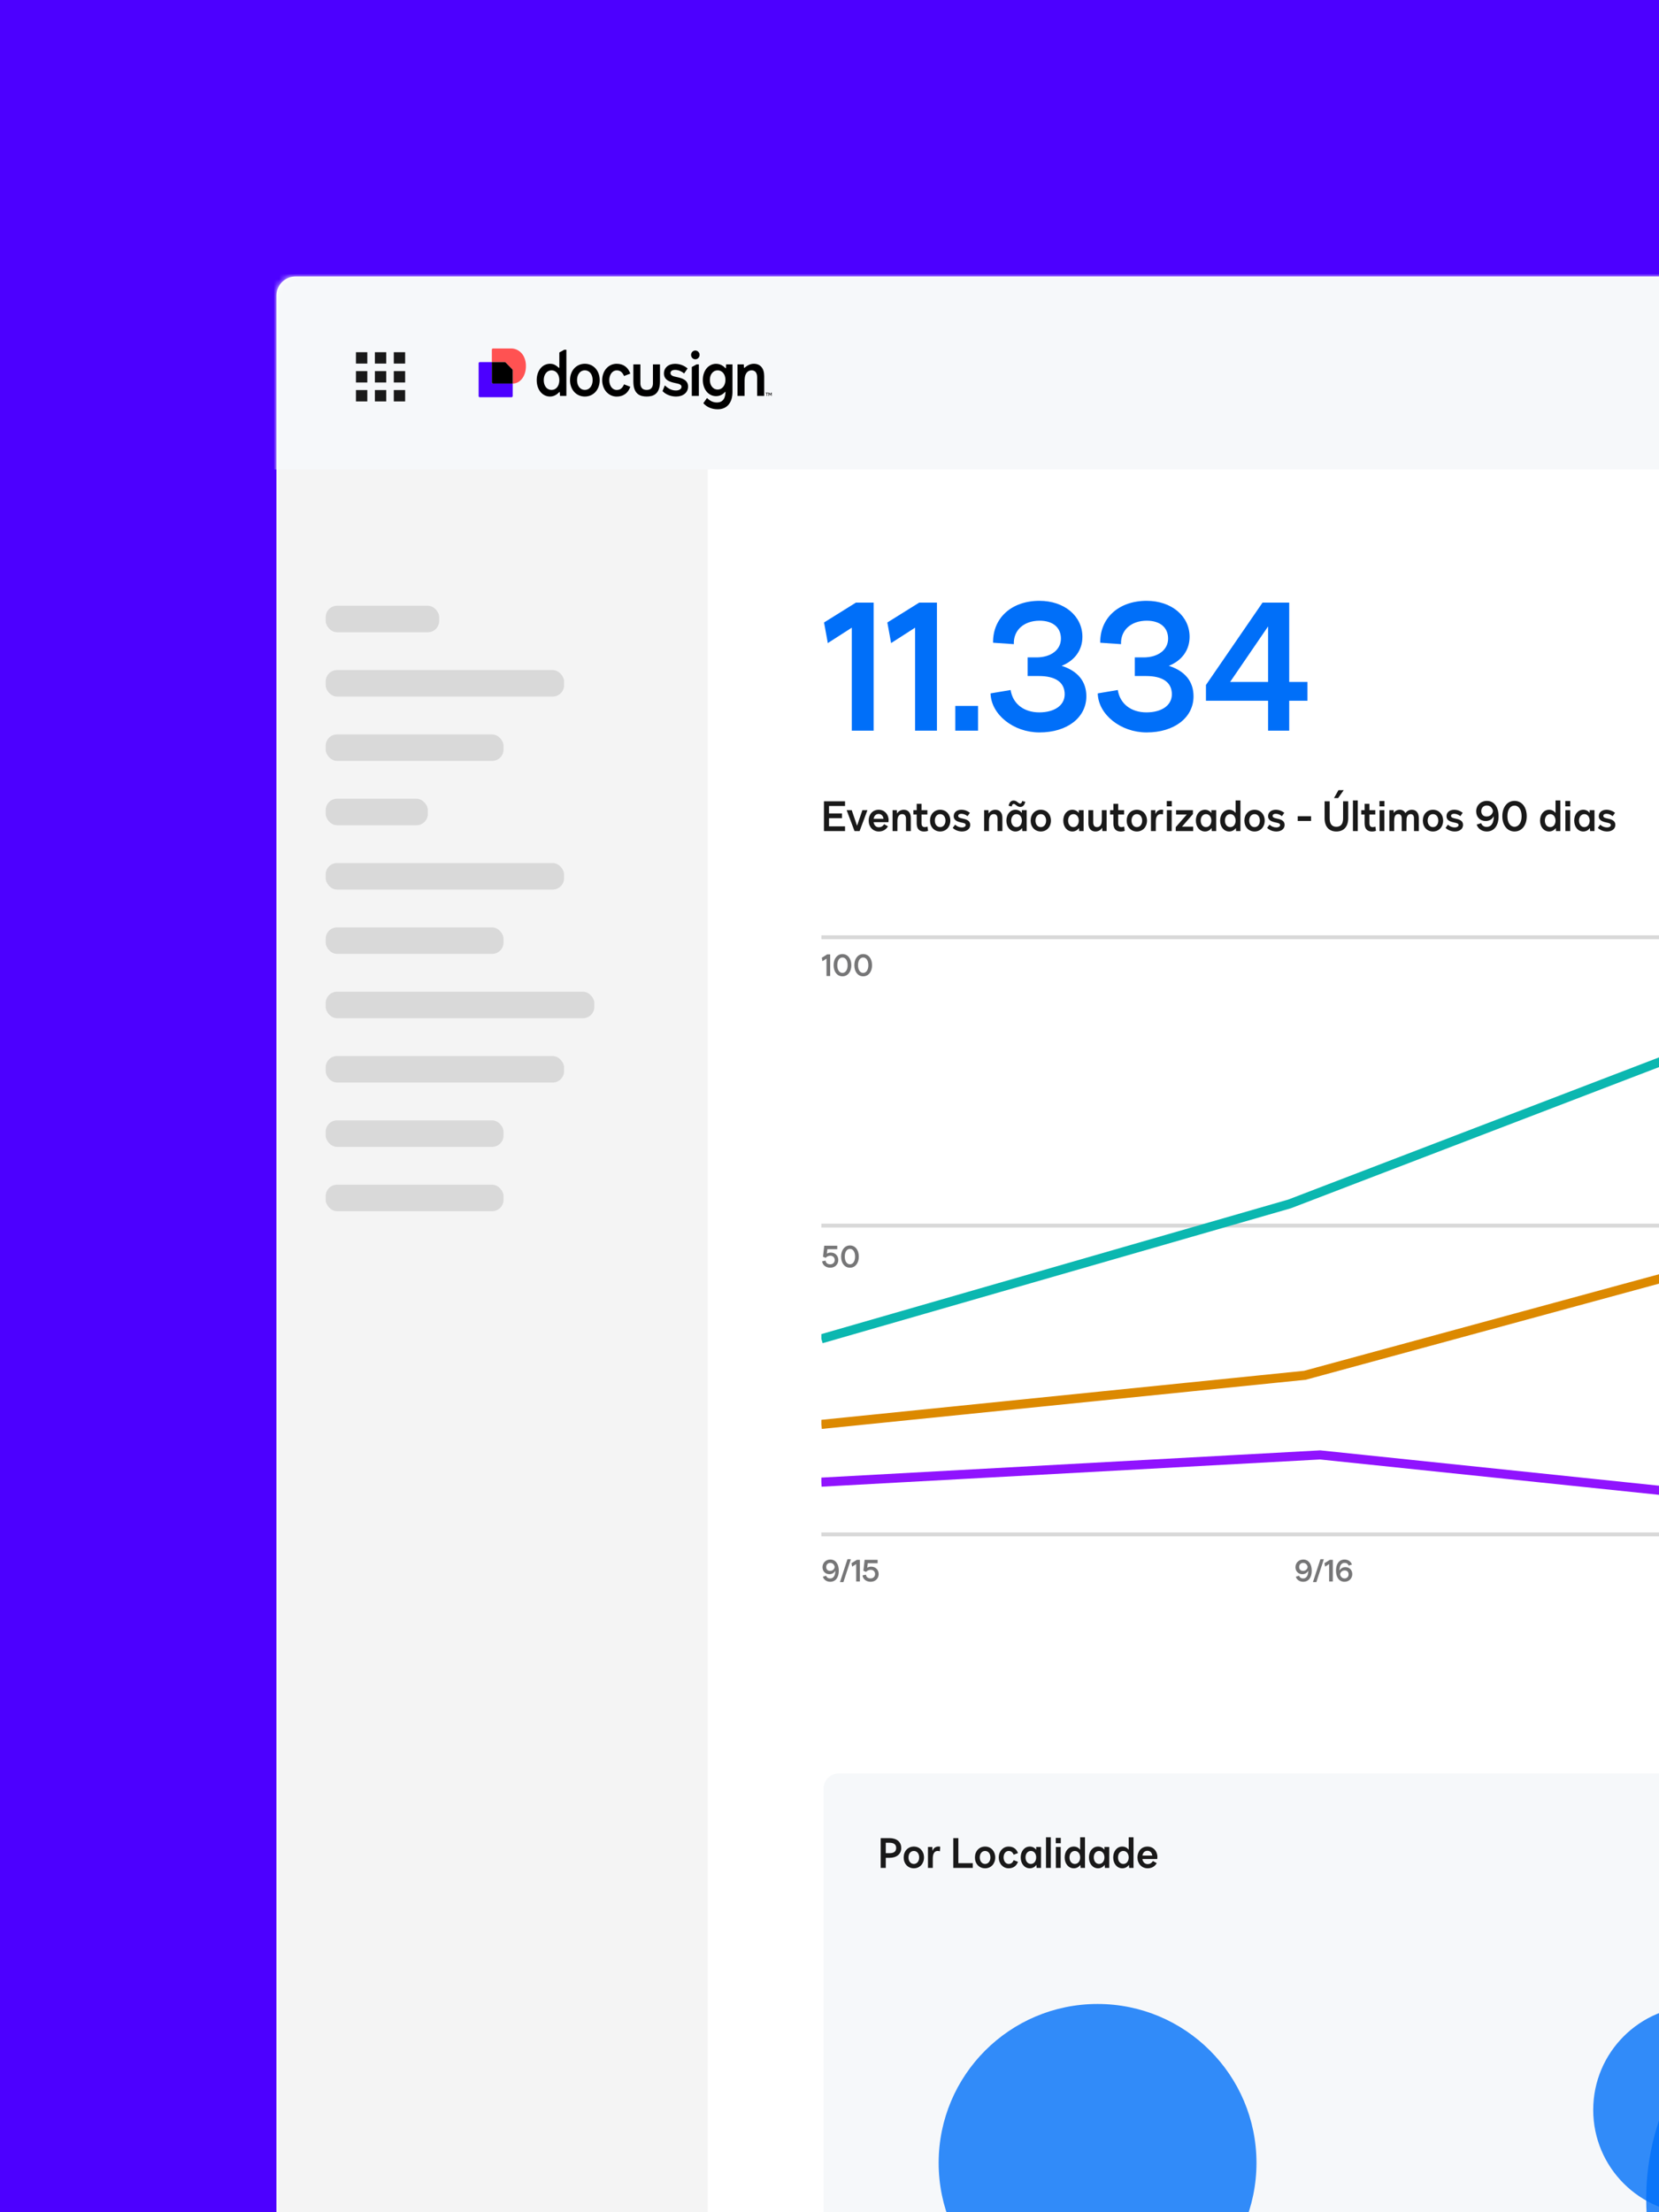 <svg width="300" height="400" viewBox="0 0 300 400" fill="none" xmlns="http://www.w3.org/2000/svg">
<rect x="0" y="0" width="300" height="400" fill="#333333" stroke="none"/>
<g clip-path="url(#clip0_186_63519)">
<rect width="300" height="400" fill="#4C00FF"/>
<rect x="50" y="50" width="749.211" height="429" rx="3.421" fill="white"/>
<mask id="mask0_186_63519" style="mask-type:luminance" maskUnits="userSpaceOnUse" x="50" y="50" width="750" height="429">
<rect x="50" y="50" width="749.211" height="429" rx="3.421" fill="white"/>
</mask>
<g mask="url(#mask0_186_63519)">
<rect x="50" y="78.737" width="78" height="442" fill="#F4F4F4"/>
<rect x="25.368" y="41.104" width="682.842" height="43.789" fill="#F6F8FA"/>
<rect x="71.21" y="63.685" width="2.053" height="2.053" fill="#191919"/>
<rect x="67.789" y="63.685" width="2.053" height="2.053" fill="#191919"/>
<rect x="64.368" y="63.685" width="2.053" height="2.053" fill="#191919"/>
<rect x="71.21" y="67.106" width="2.053" height="2.053" fill="#191919"/>
<rect x="67.789" y="67.106" width="2.053" height="2.053" fill="#191919"/>
<rect x="64.368" y="67.106" width="2.053" height="2.053" fill="#191919"/>
<rect x="71.21" y="70.527" width="2.053" height="2.053" fill="#191919"/>
<rect x="67.789" y="70.527" width="2.053" height="2.053" fill="#191919"/>
<rect x="64.368" y="70.527" width="2.053" height="2.053" fill="#191919"/>
<g clip-path="url(#clip1_186_63519)">
<path d="M148.61 173.173L149.585 172.566H150.127V176.479H149.459V173.332L148.725 173.803L148.61 173.173ZM152.346 176.534C151.394 176.534 150.743 175.713 150.743 174.525C150.743 173.332 151.394 172.511 152.346 172.511C153.299 172.511 153.95 173.327 153.95 174.525C153.95 175.719 153.299 176.534 152.346 176.534ZM152.346 175.916C152.905 175.916 153.277 175.352 153.277 174.525C153.277 173.688 152.91 173.13 152.346 173.13C151.783 173.13 151.41 173.682 151.41 174.525C151.41 175.363 151.783 175.916 152.346 175.916ZM156.093 176.534C155.141 176.534 154.49 175.713 154.49 174.525C154.49 173.332 155.141 172.511 156.093 172.511C157.046 172.511 157.697 173.327 157.697 174.525C157.697 175.719 157.046 176.534 156.093 176.534ZM156.093 175.916C156.652 175.916 157.024 175.352 157.024 174.525C157.024 173.688 156.657 173.13 156.093 173.13C155.53 173.13 155.157 173.682 155.157 174.525C155.157 175.363 155.53 175.916 156.093 175.916Z" fill="#767677"/>
<path d="M150.231 226.482C151.019 226.482 151.588 227.046 151.588 227.823C151.588 228.639 150.981 229.219 150.132 229.219C149.349 229.219 148.731 228.732 148.671 228.064L149.289 227.932C149.338 228.365 149.65 228.606 150.143 228.606C150.608 228.606 150.942 228.277 150.942 227.823C150.942 227.369 150.619 227.051 150.149 227.051C149.82 227.051 149.53 227.188 149.306 227.434L148.824 227.232L149.048 225.25H151.402V225.869H149.618L149.525 226.674C149.716 226.553 149.973 226.482 150.231 226.482ZM153.699 229.219C152.746 229.219 152.095 228.398 152.095 227.21C152.095 226.017 152.746 225.196 153.699 225.196C154.651 225.196 155.302 226.011 155.302 227.21C155.302 228.403 154.651 229.219 153.699 229.219ZM153.699 228.6C154.257 228.6 154.629 228.036 154.629 227.21C154.629 226.372 154.262 225.814 153.699 225.814C153.135 225.814 152.763 226.367 152.763 227.21C152.763 228.047 153.135 228.6 153.699 228.6Z" fill="#767677"/>
<path d="M150.143 281.985C151.085 281.985 151.681 282.773 151.681 284.01C151.681 285.248 151.09 286.008 150.127 286.008C149.492 286.008 148.961 285.636 148.802 285.1L149.388 284.914C149.503 285.231 149.76 285.406 150.116 285.406C150.712 285.406 151.046 284.914 151.052 284.005C150.833 284.41 150.455 284.634 149.979 284.634C149.251 284.634 148.736 284.109 148.736 283.365C148.736 282.582 149.344 281.985 150.143 281.985ZM150.915 283.452C150.948 283.337 150.937 283.228 150.882 283.107C150.74 282.773 150.466 282.593 150.132 282.593C149.705 282.593 149.404 282.899 149.404 283.326C149.404 283.77 149.672 284.038 150.11 284.038C150.499 284.038 150.822 283.802 150.915 283.452ZM152.519 286.063H151.895L153.247 281.93H153.866L152.519 286.063ZM153.977 282.648L154.952 282.04H155.493V285.954H154.826V282.806L154.092 283.277L153.977 282.648ZM157.532 283.272C158.321 283.272 158.89 283.835 158.89 284.613C158.89 285.428 158.282 286.008 157.434 286.008C156.651 286.008 156.033 285.521 155.972 284.853L156.591 284.722C156.64 285.154 156.952 285.395 157.445 285.395C157.91 285.395 158.244 285.067 158.244 284.613C158.244 284.158 157.921 283.841 157.45 283.841C157.122 283.841 156.832 283.978 156.607 284.224L156.126 284.021L156.35 282.04H158.704V282.658H156.919L156.826 283.463C157.018 283.343 157.275 283.272 157.532 283.272Z" fill="#767677"/>
<path d="M235.668 281.985C236.61 281.985 237.207 282.773 237.207 284.01C237.207 285.248 236.615 286.008 235.652 286.008C235.017 286.008 234.486 285.636 234.327 285.1L234.913 284.914C235.028 285.231 235.285 285.406 235.641 285.406C236.238 285.406 236.572 284.914 236.577 284.005C236.358 284.41 235.98 284.634 235.504 284.634C234.776 284.634 234.262 284.109 234.262 283.365C234.262 282.582 234.869 281.985 235.668 281.985ZM236.44 283.452C236.473 283.337 236.462 283.228 236.407 283.107C236.265 282.773 235.991 282.593 235.658 282.593C235.231 282.593 234.93 282.899 234.93 283.326C234.93 283.77 235.198 284.038 235.636 284.038C236.024 284.038 236.347 283.802 236.44 283.452ZM238.045 286.063H237.421L238.773 281.93H239.391L238.045 286.063ZM239.503 282.648L240.477 282.04H241.019V285.954H240.351V282.806L239.618 283.277L239.503 282.648ZM243.293 283.359C244.021 283.359 244.536 283.885 244.536 284.629C244.536 285.412 243.928 286.008 243.129 286.008C242.188 286.008 241.591 285.22 241.591 283.983C241.591 282.746 242.182 281.985 243.145 281.985C243.78 281.985 244.311 282.357 244.47 282.894L243.884 283.08C243.769 282.762 243.512 282.587 243.156 282.587C242.56 282.587 242.226 283.08 242.22 283.989C242.439 283.584 242.817 283.359 243.293 283.359ZM243.14 285.401C243.567 285.401 243.868 285.094 243.868 284.667C243.868 284.224 243.6 283.956 243.162 283.956C242.773 283.956 242.45 284.191 242.357 284.541C242.324 284.656 242.335 284.766 242.39 284.886C242.532 285.22 242.806 285.401 243.14 285.401Z" fill="#767677"/>
<path d="M148.77 221.606H754.497" stroke="#D8D8D8" stroke-width="0.694" stroke-linecap="square"/>
<path d="M148.77 277.436H754.497" stroke="#D8D8D8" stroke-width="0.694" stroke-linecap="square"/>
<path d="M148.77 169.469H754.497" stroke="#D8D8D8" stroke-width="0.694" stroke-linecap="square"/>
<path d="M148.528 267.995L238.724 263.069L330.039 272.592L495.952 242.953L587.326 239.669L682.779 267.995L754.739 208.058" stroke="#9013FE" stroke-width="1.642"/>
<path d="M148.528 242.079L233.187 217.687L325.752 182.196L493.542 194.389L582.829 256.501H669.459L754.739 232.838" stroke="#0BB7B0" stroke-width="1.642"/>
<path d="M148.528 257.551L235.973 248.671L321.871 225.301H495.705L581.436 264.557L668.231 276.206L754.739 250.753" stroke="#DC8900" stroke-width="1.642"/>
<path d="M149.014 112.555L154.777 108.961H157.982V132.11H154.032V113.494L149.694 116.278L149.014 112.555ZM160.46 112.555L166.223 108.961H169.428V132.11H165.478V113.494L161.14 116.278L160.46 112.555ZM176.859 132.11H172.747V127.642H176.859V132.11ZM191.979 120.39C194.925 121.329 196.447 123.239 196.447 125.894C196.447 129.747 192.982 132.434 187.964 132.434C183.269 132.434 179.222 129.196 179.125 125.376L182.751 124.761C183.14 127.254 185.147 128.808 187.931 128.808C190.683 128.808 192.529 127.545 192.529 125.538C192.529 123.401 190.91 122.235 187.867 122.235H185.827V118.868H187.413C190.068 118.868 191.849 117.476 191.849 115.469C191.849 113.461 190.392 112.231 187.996 112.231C185.147 112.231 183.237 113.947 183.334 116.472L179.578 116.213C179.513 111.745 182.913 108.637 187.964 108.637C192.464 108.637 195.734 111.389 195.734 115.145C195.734 117.541 194.342 119.451 191.979 120.39ZM211.36 120.39C214.307 121.329 215.828 123.239 215.828 125.894C215.828 129.747 212.364 132.434 207.346 132.434C202.651 132.434 198.604 129.196 198.507 125.376L202.133 124.761C202.522 127.254 204.529 128.808 207.313 128.808C210.065 128.808 211.911 127.545 211.911 125.538C211.911 123.401 210.292 122.235 207.249 122.235H205.209V118.868H206.795C209.45 118.868 211.231 117.476 211.231 115.469C211.231 113.461 209.774 112.231 207.378 112.231C204.529 112.231 202.619 113.947 202.716 116.472L198.96 116.213C198.895 111.745 202.295 108.637 207.346 108.637C211.846 108.637 215.116 111.389 215.116 115.145C215.116 117.541 213.724 119.451 211.36 120.39ZM233.129 123.304H236.431V126.703H233.129V132.11H229.309V126.703H218.074V123.854L228.305 108.961H233.129V123.304ZM229.309 113.267L222.445 123.304H229.309V113.267Z" fill="#006FF9"/>
<path d="M152.811 144.886V145.737H149.913V147.084H152.254V147.934H149.913V149.417H152.811V150.268H148.995V144.886H152.811ZM154.984 149.304L155.947 146.489H156.858L155.443 150.268H154.525L153.102 146.489H154.02L154.984 149.304ZM158.92 150.343C157.859 150.343 157.084 149.522 157.084 148.378C157.084 147.227 157.829 146.414 158.89 146.414C159.929 146.414 160.689 147.212 160.689 148.311C160.689 148.424 160.674 148.552 160.659 148.664H157.972C158.062 149.229 158.423 149.583 158.92 149.583C159.327 149.583 159.62 149.417 159.883 149.033L160.568 149.41C160.23 150.012 159.65 150.343 158.92 150.343ZM157.979 148.047H159.763C159.703 147.513 159.364 147.174 158.89 147.174C158.401 147.174 158.062 147.505 157.979 148.047ZM163.425 146.414C164.23 146.414 164.705 146.964 164.705 147.889V150.268H163.832V148.047C163.832 147.505 163.598 147.204 163.147 147.204C162.695 147.204 162.394 147.52 162.311 148.055C162.289 148.183 162.281 148.378 162.281 148.792V150.268H161.408V146.489H162.183L162.213 147.107C162.432 146.685 162.913 146.414 163.425 146.414ZM167.115 150.35C166.212 150.35 165.768 149.846 165.768 148.838V147.28H165.166V146.489H165.768V145.345H166.641V146.489H167.702V147.28H166.641V148.853C166.641 149.319 166.837 149.553 167.221 149.553C167.371 149.553 167.537 149.522 167.717 149.455L167.823 150.23C167.604 150.305 167.364 150.35 167.115 150.35ZM170.011 150.343C168.942 150.343 168.175 149.522 168.175 148.378C168.175 147.242 168.942 146.414 170.011 146.414C171.08 146.414 171.848 147.242 171.848 148.378C171.848 149.522 171.08 150.343 170.011 150.343ZM170.011 149.553C170.576 149.553 170.974 149.071 170.974 148.378C170.974 147.686 170.583 147.204 170.011 147.204C169.439 147.204 169.048 147.686 169.048 148.378C169.048 149.071 169.447 149.553 170.011 149.553ZM173.966 150.343C173.273 150.343 172.656 150.072 172.287 149.688L172.716 149.109C173.055 149.432 173.492 149.613 173.936 149.613C174.38 149.613 174.636 149.417 174.636 149.169C174.636 148.883 174.282 148.807 173.86 148.725C173.258 148.597 172.461 148.394 172.461 147.573C172.461 146.888 173.018 146.414 173.838 146.414C174.47 146.414 175.012 146.655 175.388 146.971L174.959 147.573C174.598 147.287 174.214 147.144 173.838 147.144C173.469 147.144 173.273 147.302 173.273 147.528C173.273 147.844 173.68 147.927 173.981 147.987C174.734 148.138 175.449 148.363 175.449 149.146C175.449 149.861 174.846 150.343 173.966 150.343ZM179.984 146.414C180.79 146.414 181.264 146.964 181.264 147.889V150.268H180.391V148.047C180.391 147.505 180.158 147.204 179.706 147.204C179.254 147.204 178.953 147.52 178.871 148.055C178.848 148.183 178.84 148.378 178.84 148.792V150.268H177.967V146.489H178.743L178.773 147.107C178.991 146.685 179.473 146.414 179.984 146.414ZM183.317 145.36C183.129 145.36 183.009 145.511 182.941 145.82L182.392 145.692C182.505 145.097 182.828 144.751 183.28 144.751C183.536 144.751 183.792 144.849 184.025 145.059C184.228 145.232 184.348 145.293 184.476 145.293C184.665 145.293 184.777 145.15 184.838 144.841L185.395 144.962C185.289 145.564 184.958 145.91 184.507 145.91C184.258 145.91 184.01 145.804 183.761 145.601C183.551 145.421 183.438 145.36 183.317 145.36ZM184.785 146.979V146.489H185.658V150.268H184.868L184.83 149.718C184.544 150.11 184.123 150.343 183.633 150.343C182.678 150.343 181.985 149.515 181.985 148.371C181.985 147.234 182.678 146.414 183.633 146.414C184.1 146.414 184.499 146.625 184.785 146.979ZM183.822 149.553C184.386 149.553 184.785 149.063 184.785 148.371C184.785 147.694 184.386 147.204 183.822 147.204C183.257 147.204 182.858 147.694 182.858 148.371C182.858 149.063 183.257 149.553 183.822 149.553ZM188.21 150.343C187.141 150.343 186.373 149.522 186.373 148.378C186.373 147.242 187.141 146.414 188.21 146.414C189.278 146.414 190.046 147.242 190.046 148.378C190.046 149.522 189.278 150.343 188.21 150.343ZM188.21 149.553C188.774 149.553 189.173 149.071 189.173 148.378C189.173 147.686 188.782 147.204 188.21 147.204C187.638 147.204 187.246 147.686 187.246 148.378C187.246 149.071 187.645 149.553 188.21 149.553ZM195.075 146.979V146.489H195.948V150.268H195.158L195.12 149.718C194.834 150.11 194.413 150.343 193.923 150.343C192.968 150.343 192.275 149.515 192.275 148.371C192.275 147.234 192.968 146.414 193.923 146.414C194.39 146.414 194.789 146.625 195.075 146.979ZM194.112 149.553C194.676 149.553 195.075 149.063 195.075 148.371C195.075 147.694 194.676 147.204 194.112 147.204C193.547 147.204 193.148 147.694 193.148 148.371C193.148 149.063 193.547 149.553 194.112 149.553ZM199.243 147.965V146.489H200.116V150.268H199.34L199.31 149.65C199.092 150.072 198.61 150.343 198.099 150.343C197.293 150.343 196.819 149.793 196.819 148.868V146.489H197.692V148.71C197.692 149.252 197.925 149.553 198.377 149.553C198.829 149.553 199.13 149.236 199.212 148.702C199.235 148.574 199.243 148.378 199.243 147.965ZM202.682 150.35C201.778 150.35 201.334 149.846 201.334 148.838V147.28H200.732V146.489H201.334V145.345H202.207V146.489H203.269V147.28H202.207V148.853C202.207 149.319 202.403 149.553 202.787 149.553C202.937 149.553 203.103 149.522 203.284 149.455L203.389 150.23C203.171 150.305 202.93 150.35 202.682 150.35ZM205.577 150.343C204.509 150.343 203.741 149.522 203.741 148.378C203.741 147.242 204.509 146.414 205.577 146.414C206.646 146.414 207.414 147.242 207.414 148.378C207.414 149.522 206.646 150.343 205.577 150.343ZM205.577 149.553C206.142 149.553 206.541 149.071 206.541 148.378C206.541 147.686 206.149 147.204 205.577 147.204C205.005 147.204 204.614 147.686 204.614 148.378C204.614 149.071 205.013 149.553 205.577 149.553ZM209.005 150.268H208.132V146.489H208.914L208.952 147.197H208.959C209.11 146.708 209.516 146.407 210.021 146.407C210.134 146.407 210.239 146.414 210.344 146.444L210.292 147.265C210.149 147.227 210.021 147.204 209.885 147.204C209.426 147.204 209.125 147.528 209.035 148.13C209.012 148.266 209.005 148.454 209.005 148.77V150.268ZM211.893 145.804H210.99V144.841H211.893V145.804ZM211.878 150.268H211.005V146.489H211.878V150.268ZM215.72 147.197L213.741 149.47H215.765V150.268H212.612V149.56L214.606 147.28H212.672V146.489H215.72V147.197ZM219.05 146.979V146.489H219.923V150.268H219.133L219.095 149.718C218.809 150.11 218.388 150.343 217.899 150.343C216.943 150.343 216.251 149.515 216.251 148.371C216.251 147.234 216.943 146.414 217.899 146.414C218.365 146.414 218.764 146.625 219.05 146.979ZM218.087 149.553C218.651 149.553 219.05 149.063 219.05 148.371C219.05 147.694 218.651 147.204 218.087 147.204C217.522 147.204 217.124 147.694 217.124 148.371C217.124 149.063 217.522 149.553 218.087 149.553ZM223.438 146.979V144.736H224.311V150.268H223.521L223.483 149.726C223.197 150.11 222.776 150.343 222.287 150.343C221.331 150.343 220.638 149.515 220.638 148.378C220.638 147.242 221.331 146.414 222.287 146.414C222.753 146.414 223.152 146.625 223.438 146.979ZM222.475 149.553C223.047 149.553 223.438 149.071 223.438 148.378C223.438 147.686 223.039 147.204 222.475 147.204C221.903 147.204 221.511 147.686 221.511 148.378C221.511 149.071 221.903 149.553 222.475 149.553ZM226.863 150.343C225.794 150.343 225.026 149.522 225.026 148.378C225.026 147.242 225.794 146.414 226.863 146.414C227.931 146.414 228.699 147.242 228.699 148.378C228.699 149.522 227.931 150.343 226.863 150.343ZM226.863 149.553C227.427 149.553 227.826 149.071 227.826 148.378C227.826 147.686 227.435 147.204 226.863 147.204C226.291 147.204 225.899 147.686 225.899 148.378C225.899 149.071 226.298 149.553 226.863 149.553ZM230.817 150.343C230.125 150.343 229.508 150.072 229.139 149.688L229.568 149.109C229.907 149.432 230.343 149.613 230.787 149.613C231.231 149.613 231.487 149.417 231.487 149.169C231.487 148.883 231.134 148.807 230.712 148.725C230.11 148.597 229.312 148.394 229.312 147.573C229.312 146.888 229.869 146.414 230.69 146.414C231.322 146.414 231.864 146.655 232.24 146.971L231.811 147.573C231.45 147.287 231.066 147.144 230.69 147.144C230.321 147.144 230.125 147.302 230.125 147.528C230.125 147.844 230.531 147.927 230.833 147.987C231.585 148.138 232.3 148.363 232.3 149.146C232.3 149.861 231.698 150.343 230.817 150.343ZM237.084 148.439H234.669V147.588H237.084V148.439ZM241.969 144.307H241.224L242.037 142.869H242.992L241.969 144.307ZM241.66 150.343C240.321 150.343 239.53 149.462 239.53 147.949V144.886H240.449V147.98C240.449 148.981 240.863 149.492 241.66 149.492C242.458 149.492 242.872 148.981 242.872 147.98V144.886H243.798V147.949C243.798 149.462 243.008 150.343 241.66 150.343ZM245.526 150.268H244.653V144.736H245.526V150.268ZM248.111 150.35C247.208 150.35 246.764 149.846 246.764 148.838V147.28H246.162V146.489H246.764V145.345H247.637V146.489H248.698V147.28H247.637V148.853C247.637 149.319 247.833 149.553 248.217 149.553C248.367 149.553 248.533 149.522 248.713 149.455L248.819 150.23C248.601 150.305 248.36 150.35 248.111 150.35ZM250.356 145.804H249.452V144.841H250.356V145.804ZM250.34 150.268H249.467V146.489H250.34V150.268ZM255.318 146.414C256.101 146.414 256.567 146.994 256.567 147.957V150.268H255.694V147.965C255.694 147.475 255.476 147.204 255.085 147.204C254.678 147.204 254.43 147.475 254.362 147.987C254.347 148.145 254.34 148.333 254.34 148.642V150.268H253.474V147.965C253.474 147.475 253.256 147.204 252.864 147.204C252.451 147.204 252.202 147.475 252.142 147.987C252.119 148.145 252.112 148.333 252.112 148.642V150.268H251.239V146.489H252.014L252.044 147.001C252.247 146.64 252.646 146.414 253.128 146.414C253.595 146.414 253.948 146.64 254.151 147.039C254.4 146.647 254.821 146.414 255.318 146.414ZM259.129 150.343C258.06 150.343 257.292 149.522 257.292 148.378C257.292 147.242 258.06 146.414 259.129 146.414C260.198 146.414 260.965 147.242 260.965 148.378C260.965 149.522 260.198 150.343 259.129 150.343ZM259.129 149.553C259.693 149.553 260.092 149.071 260.092 148.378C260.092 147.686 259.701 147.204 259.129 147.204C258.557 147.204 258.166 147.686 258.166 148.378C258.166 149.071 258.564 149.553 259.129 149.553ZM263.084 150.343C262.391 150.343 261.774 150.072 261.405 149.688L261.834 149.109C262.173 149.432 262.609 149.613 263.054 149.613C263.498 149.613 263.753 149.417 263.753 149.169C263.753 148.883 263.4 148.807 262.978 148.725C262.376 148.597 261.578 148.394 261.578 147.573C261.578 146.888 262.135 146.414 262.956 146.414C263.588 146.414 264.13 146.655 264.506 146.971L264.077 147.573C263.716 147.287 263.332 147.144 262.956 147.144C262.587 147.144 262.391 147.302 262.391 147.528C262.391 147.844 262.798 147.927 263.099 147.987C263.851 148.138 264.566 148.363 264.566 149.146C264.566 149.861 263.964 150.343 263.084 150.343ZM268.876 144.811C270.171 144.811 270.991 145.895 270.991 147.596C270.991 149.297 270.179 150.343 268.854 150.343C267.981 150.343 267.251 149.831 267.033 149.093L267.838 148.838C267.996 149.274 268.35 149.515 268.839 149.515C269.659 149.515 270.118 148.838 270.126 147.588C269.825 148.145 269.305 148.454 268.651 148.454C267.65 148.454 266.942 147.731 266.942 146.708C266.942 145.631 267.778 144.811 268.876 144.811ZM269.938 146.828C269.983 146.67 269.968 146.519 269.893 146.354C269.697 145.895 269.321 145.646 268.861 145.646C268.274 145.646 267.86 146.068 267.86 146.655C267.86 147.265 268.229 147.633 268.831 147.633C269.366 147.633 269.81 147.31 269.938 146.828ZM273.876 150.343C272.566 150.343 271.67 149.214 271.67 147.581C271.67 145.94 272.566 144.811 273.876 144.811C275.185 144.811 276.081 145.932 276.081 147.581C276.081 149.221 275.185 150.343 273.876 150.343ZM273.876 149.492C274.643 149.492 275.155 148.717 275.155 147.581C275.155 146.429 274.651 145.661 273.876 145.661C273.1 145.661 272.589 146.422 272.589 147.581C272.589 148.732 273.1 149.492 273.876 149.492ZM281.289 146.979V144.736H282.162V150.268H281.372L281.335 149.726C281.049 150.11 280.627 150.343 280.138 150.343C279.182 150.343 278.49 149.515 278.49 148.378C278.49 147.242 279.182 146.414 280.138 146.414C280.605 146.414 281.003 146.625 281.289 146.979ZM280.326 149.553C280.898 149.553 281.289 149.071 281.289 148.378C281.289 147.686 280.891 147.204 280.326 147.204C279.754 147.204 279.363 147.686 279.363 148.378C279.363 149.071 279.754 149.553 280.326 149.553ZM283.959 145.804H283.056V144.841H283.959V145.804ZM283.944 150.268H283.071V146.489H283.944V150.268ZM287.463 146.979V146.489H288.336V150.268H287.546L287.508 149.718C287.222 150.11 286.801 150.343 286.312 150.343C285.356 150.343 284.664 149.515 284.664 148.371C284.664 147.234 285.356 146.414 286.312 146.414C286.778 146.414 287.177 146.625 287.463 146.979ZM286.5 149.553C287.064 149.553 287.463 149.063 287.463 148.371C287.463 147.694 287.064 147.204 286.5 147.204C285.935 147.204 285.537 147.694 285.537 148.371C285.537 149.063 285.935 149.553 286.5 149.553ZM290.624 150.343C289.931 150.343 289.314 150.072 288.945 149.688L289.374 149.109C289.713 149.432 290.15 149.613 290.594 149.613C291.038 149.613 291.294 149.417 291.294 149.169C291.294 148.883 290.94 148.807 290.518 148.725C289.916 148.597 289.118 148.394 289.118 147.573C289.118 146.888 289.675 146.414 290.496 146.414C291.128 146.414 291.67 146.655 292.046 146.971L291.617 147.573C291.256 147.287 290.872 147.144 290.496 147.144C290.127 147.144 289.931 147.302 289.931 147.528C289.931 147.844 290.338 147.927 290.639 147.987C291.391 148.138 292.106 148.363 292.106 149.146C292.106 149.861 291.504 150.343 290.624 150.343Z" fill="#191919"/>
</g>
<rect x="148.928" y="320.66" width="291.586" height="108.367" rx="2.737" fill="#F6F8FA"/>
<circle opacity="0.8" cx="342.159" cy="397.583" r="44.474" fill="#006FF9"/>
<circle opacity="0.8" cx="306.921" cy="381.502" r="18.816" fill="#006FF9"/>
<circle opacity="0.8" cx="198.474" cy="391.083" r="28.737" fill="#006FF9"/>
<path d="M160.846 332.358C162.155 332.358 162.976 333.043 162.976 334.135C162.976 335.233 162.155 335.918 160.846 335.918H160.176V337.74H159.258V332.358H160.846ZM160.176 335.083H160.846C161.651 335.083 162.057 334.767 162.057 334.135C162.057 333.517 161.643 333.194 160.846 333.194H160.176V335.083ZM165.251 337.815C164.182 337.815 163.414 336.995 163.414 335.851C163.414 334.714 164.182 333.886 165.251 333.886C166.319 333.886 167.087 334.714 167.087 335.851C167.087 336.995 166.319 337.815 165.251 337.815ZM165.251 337.025C165.815 337.025 166.214 336.543 166.214 335.851C166.214 335.158 165.823 334.677 165.251 334.677C164.679 334.677 164.287 335.158 164.287 335.851C164.287 336.543 164.686 337.025 165.251 337.025ZM168.678 337.74H167.805V333.962H168.587L168.625 334.669H168.633C168.783 334.18 169.19 333.879 169.694 333.879C169.807 333.879 169.912 333.886 170.017 333.916L169.965 334.737C169.822 334.699 169.694 334.677 169.558 334.677C169.099 334.677 168.798 335 168.708 335.602C168.685 335.738 168.678 335.926 168.678 336.242V337.74ZM173.303 332.358V336.889H175.907V337.74H172.385V332.358H173.303ZM178.135 337.815C177.066 337.815 176.299 336.995 176.299 335.851C176.299 334.714 177.066 333.886 178.135 333.886C179.204 333.886 179.971 334.714 179.971 335.851C179.971 336.995 179.204 337.815 178.135 337.815ZM178.135 337.025C178.699 337.025 179.098 336.543 179.098 335.851C179.098 335.158 178.707 334.677 178.135 334.677C177.563 334.677 177.172 335.158 177.172 335.851C177.172 336.543 177.571 337.025 178.135 337.025ZM182.397 337.815C181.373 337.815 180.606 336.972 180.606 335.851C180.606 334.729 181.373 333.886 182.397 333.886C183.21 333.886 183.804 334.293 184.083 335.06L183.308 335.354C183.097 334.88 182.818 334.677 182.397 334.677C181.87 334.677 181.479 335.173 181.479 335.851C181.479 336.52 181.87 337.025 182.397 337.025C182.818 337.025 183.097 336.822 183.308 336.347L184.083 336.641C183.804 337.409 183.21 337.815 182.397 337.815ZM187.374 334.451V333.962H188.247V337.74H187.457L187.42 337.19C187.134 337.582 186.712 337.815 186.223 337.815C185.267 337.815 184.575 336.987 184.575 335.843C184.575 334.707 185.267 333.886 186.223 333.886C186.689 333.886 187.088 334.097 187.374 334.451ZM186.411 337.025C186.975 337.025 187.374 336.536 187.374 335.843C187.374 335.166 186.975 334.677 186.411 334.677C185.847 334.677 185.448 335.166 185.448 335.843C185.448 336.536 185.847 337.025 186.411 337.025ZM190.022 337.74H189.149V332.208H190.022V337.74ZM191.823 333.277H190.92V332.313H191.823V333.277ZM191.808 337.74H190.935V333.962H191.808V337.74ZM195.327 334.451V332.208H196.2V337.74H195.41L195.372 337.198C195.086 337.582 194.665 337.815 194.175 337.815C193.22 337.815 192.527 336.987 192.527 335.851C192.527 334.714 193.22 333.886 194.175 333.886C194.642 333.886 195.041 334.097 195.327 334.451ZM194.364 337.025C194.936 337.025 195.327 336.543 195.327 335.851C195.327 335.158 194.928 334.677 194.364 334.677C193.792 334.677 193.4 335.158 193.4 335.851C193.4 336.543 193.792 337.025 194.364 337.025ZM199.715 334.451V333.962H200.588V337.74H199.798L199.76 337.19C199.474 337.582 199.053 337.815 198.563 337.815C197.608 337.815 196.915 336.987 196.915 335.843C196.915 334.707 197.608 333.886 198.563 333.886C199.03 333.886 199.429 334.097 199.715 334.451ZM198.752 337.025C199.316 337.025 199.715 336.536 199.715 335.843C199.715 335.166 199.316 334.677 198.752 334.677C198.187 334.677 197.788 335.166 197.788 335.843C197.788 336.536 198.187 337.025 198.752 337.025ZM204.103 334.451V332.208H204.976V337.74H204.186L204.148 337.198C203.862 337.582 203.44 337.815 202.951 337.815C201.995 337.815 201.303 336.987 201.303 335.851C201.303 334.714 201.995 333.886 202.951 333.886C203.418 333.886 203.817 334.097 204.103 334.451ZM203.139 337.025C203.711 337.025 204.103 336.543 204.103 335.851C204.103 335.158 203.704 334.677 203.139 334.677C202.567 334.677 202.176 335.158 202.176 335.851C202.176 336.543 202.567 337.025 203.139 337.025ZM207.527 337.815C206.466 337.815 205.691 336.995 205.691 335.851C205.691 334.699 206.436 333.886 207.497 333.886C208.536 333.886 209.296 334.684 209.296 335.783C209.296 335.896 209.281 336.024 209.266 336.137H206.579C206.669 336.701 207.031 337.055 207.527 337.055C207.934 337.055 208.227 336.889 208.491 336.505L209.176 336.882C208.837 337.484 208.257 337.815 207.527 337.815ZM206.587 335.519H208.37C208.31 334.985 207.971 334.646 207.497 334.646C207.008 334.646 206.669 334.978 206.587 335.519Z" fill="#191919"/>
<rect x="58.895" y="109.529" width="20.526" height="4.789" rx="2.053" fill="#D9D9D9"/>
<rect x="58.895" y="121.16" width="43.105" height="4.789" rx="2.053" fill="#D9D9D9"/>
<rect x="58.895" y="156.055" width="43.105" height="4.789" rx="2.053" fill="#D9D9D9"/>
<rect x="58.895" y="190.95" width="43.105" height="4.789" rx="2.053" fill="#D9D9D9"/>
<rect x="58.895" y="132.793" width="32.158" height="4.789" rx="2.053" fill="#D9D9D9"/>
<rect x="58.895" y="167.686" width="32.158" height="4.789" rx="2.053" fill="#D9D9D9"/>
<rect x="58.895" y="202.581" width="32.158" height="4.789" rx="2.053" fill="#D9D9D9"/>
<rect x="58.895" y="144.424" width="18.474" height="4.789" rx="2.053" fill="#D9D9D9"/>
<rect x="58.895" y="179.319" width="48.579" height="4.789" rx="2.053" fill="#D9D9D9"/>
<rect x="58.895" y="214.211" width="32.158" height="4.789" rx="2.053" fill="#D9D9D9"/>
</g>
<g clip-path="url(#clip2_186_63519)">
<path d="M138.19 67.999V71.585H136.914V68.236C136.914 67.42 136.574 66.965 135.911 66.965C135.249 66.965 134.811 67.443 134.688 68.245C134.652 68.436 134.644 68.733 134.644 69.357V71.581H133.367V65.885H134.498C134.502 65.935 134.529 66.445 134.529 66.477C134.529 66.518 134.577 66.541 134.608 66.514C135.076 66.131 135.593 65.775 136.313 65.775C137.497 65.775 138.19 66.6 138.19 67.999Z" fill="black"/>
<path d="M131.31 65.889L131.27 66.541C131.266 66.582 131.217 66.605 131.19 66.577C131.036 66.427 130.466 65.78 129.499 65.78C128.112 65.78 127.092 67.015 127.092 68.692C127.092 70.391 128.103 71.631 129.499 71.631C130.431 71.631 131.001 71.006 131.107 70.87C131.137 70.833 131.195 70.856 131.195 70.902C131.182 71.075 131.16 71.508 131.018 71.877C130.842 72.341 130.444 72.774 129.645 72.774C128.987 72.774 128.404 72.515 127.851 71.959L127.185 72.902C127.79 73.608 128.744 74.005 129.782 74.005C131.451 74.005 132.454 72.825 132.454 70.897V65.889H131.31ZM129.773 70.437C128.947 70.437 128.364 69.699 128.364 68.692C128.364 67.684 128.947 66.965 129.773 66.965C130.599 66.965 131.182 67.68 131.182 68.692C131.177 69.703 130.594 70.437 129.773 70.437Z" fill="black"/>
<path d="M124.424 69.894C124.424 70.974 123.545 71.699 122.255 71.699C121.244 71.699 120.343 71.293 119.804 70.715L120.223 69.685C120.63 70.063 121.283 70.605 122.215 70.605C122.864 70.605 123.24 70.309 123.24 69.935C123.24 69.502 122.723 69.389 122.105 69.266C121.226 69.074 120.06 68.764 120.06 67.529C120.06 66.495 120.873 65.784 122.074 65.784C122.997 65.784 123.792 66.149 124.34 66.623L123.712 67.529C123.182 67.097 122.626 66.882 122.074 66.882C121.522 66.882 121.248 67.119 121.248 67.461C121.248 67.939 121.844 68.063 122.281 68.154C123.381 68.372 124.424 68.714 124.424 69.894Z" fill="black"/>
<path d="M105.759 65.775C104.2 65.775 103.078 67.024 103.078 68.737C103.078 70.451 104.2 71.699 105.759 71.699C107.318 71.699 108.444 70.451 108.444 68.737C108.444 67.024 107.323 65.775 105.759 65.775ZM105.759 70.505C104.933 70.505 104.35 69.781 104.35 68.733C104.35 67.689 104.92 66.96 105.759 66.96C106.594 66.96 107.168 67.685 107.168 68.733C107.168 69.781 106.585 70.505 105.759 70.505Z" fill="black"/>
<path d="M108.896 68.737C108.896 67.047 110.017 65.775 111.515 65.775C112.703 65.775 113.573 66.391 113.979 67.548L112.848 67.99C112.539 67.275 112.133 66.969 111.519 66.969C110.751 66.969 110.176 67.717 110.176 68.742C110.176 69.763 110.746 70.514 111.519 70.514C112.137 70.514 112.539 70.209 112.848 69.494L113.979 69.936C113.573 71.093 112.703 71.708 111.515 71.708C110.017 71.699 108.896 70.428 108.896 68.737Z" fill="black"/>
<path d="M102.071 63.242C102.049 63.242 102.022 63.246 102 63.26L101.17 63.716C101.152 63.725 101.144 63.743 101.144 63.761V66.472C101.144 66.518 101.091 66.536 101.06 66.509C100.936 66.4 100.649 66.122 100.251 65.93C100.044 65.83 99.739 65.775 99.461 65.775C98.065 65.775 97.054 67.024 97.054 68.737C97.054 70.451 98.065 71.699 99.461 71.699C100.194 71.699 100.746 71.303 101.082 70.947C101.104 70.924 101.117 70.911 101.139 70.888C101.17 70.856 101.223 70.874 101.223 70.92L101.267 71.585H102.42V63.278C102.42 63.26 102.407 63.242 102.385 63.242H102.071ZM99.735 70.505C98.9 70.505 98.326 69.781 98.326 68.733C98.326 67.684 98.913 66.965 99.735 66.965C100.561 66.965 101.144 67.689 101.144 68.737C101.144 69.781 100.574 70.505 99.735 70.505Z" fill="black"/>
<path d="M125.926 65.907L125.126 66.345C125.108 66.354 125.1 66.372 125.1 66.391V71.585H126.376V65.921C126.376 65.903 126.363 65.885 126.341 65.885H125.996C125.97 65.889 125.948 65.894 125.926 65.907Z" fill="black"/>
<path d="M125.736 64.964C126.16 64.964 126.505 64.609 126.505 64.171C126.505 63.734 126.16 63.378 125.736 63.378C125.312 63.378 124.968 63.734 124.968 64.171C124.968 64.609 125.312 64.964 125.736 64.964Z" fill="black"/>
<path d="M119.345 65.885V68.979C119.345 71.326 118.073 71.695 116.938 71.695C115.803 71.695 114.531 71.321 114.531 68.979V65.885H115.803V69.307C115.803 69.639 115.883 70.505 116.938 70.505C117.994 70.505 118.073 69.644 118.073 69.307V65.885H119.345Z" fill="black"/>
<path d="M138.919 71.002V71.084H138.738V71.581H138.65V71.084H138.469V71.002H138.919ZM139.551 71.581H139.462V71.125L139.29 71.467H139.242L139.069 71.129V71.581H138.981V71.002H139.096L139.264 71.335L139.432 71.002H139.546L139.551 71.581Z" fill="black"/>
<path d="M92.712 69.356V71.612C92.712 71.731 92.619 71.826 92.504 71.826H86.758C86.644 71.826 86.551 71.731 86.551 71.612V65.688C86.551 65.57 86.644 65.474 86.758 65.474H88.94V69.142C88.94 69.261 89.033 69.356 89.148 69.356H92.712Z" fill="#4C00FF"/>
<path d="M95.106 66.176C95.106 68.072 94.032 69.352 92.712 69.356V66.969C92.712 66.9 92.685 66.832 92.637 66.787L91.435 65.547C91.387 65.497 91.325 65.47 91.259 65.47H88.944V63.219C88.944 63.1 89.037 63.004 89.152 63.004H92.389C93.926 63 95.106 64.276 95.106 66.176Z" fill="#FF5252"/>
<path d="M92.637 66.782C92.685 66.832 92.712 66.896 92.712 66.964V69.352H89.152C89.037 69.352 88.944 69.256 88.944 69.138V65.47H91.259C91.325 65.47 91.391 65.497 91.435 65.547L92.637 66.782Z" fill="black"/>
</g>
</g>
<defs>
<clipPath id="clip0_186_63519">
<rect width="300" height="400" fill="white"/>
</clipPath>
<clipPath id="clip1_186_63519">
<rect width="607.579" height="181.316" fill="white" transform="translate(148.527 106.108)"/>
</clipPath>
<clipPath id="clip2_186_63519">
<rect width="53" height="11" fill="white" transform="translate(86.551 63)"/>
</clipPath>
</defs>
</svg>
